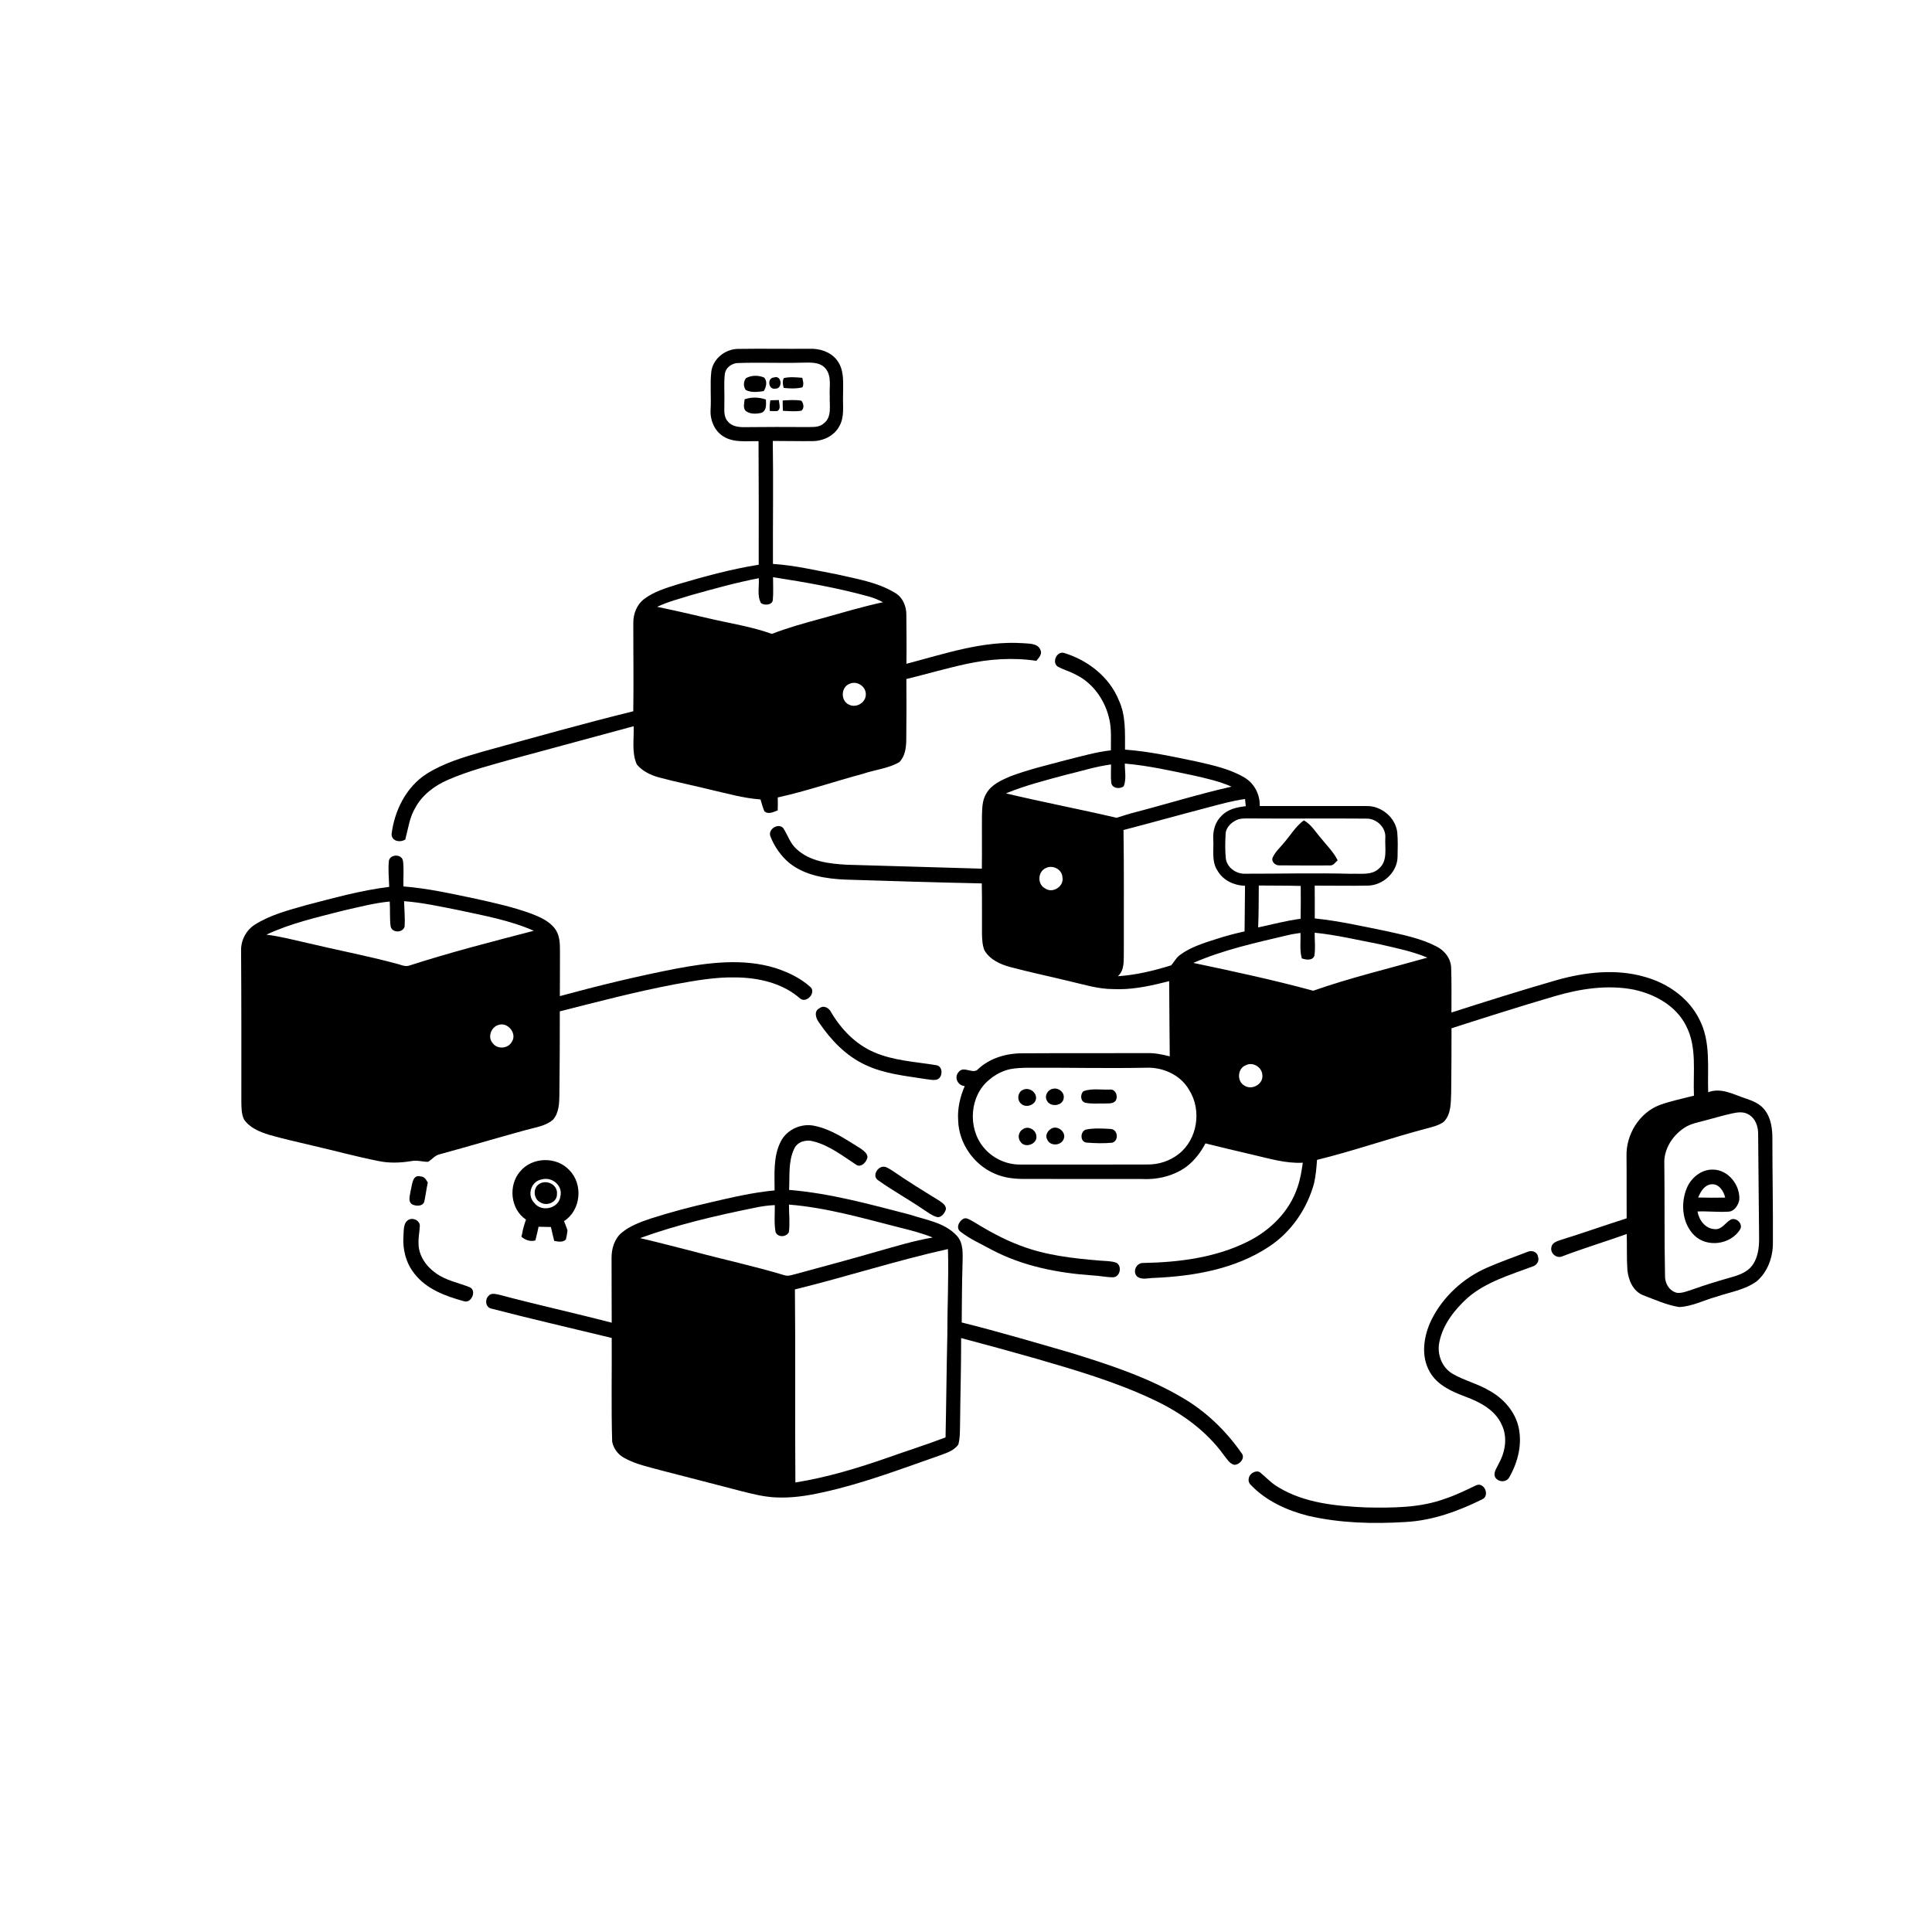 <svg xmlns="http://www.w3.org/2000/svg" viewBox="0 0 1024 1024" version="1.1">
<g id="Parent-Group"><g id="Group-rgba(0,0,0,0)" fill="rgba(0,0,0,0)">
<path fill="rgba(0,0,0,0)" opacity="1.00" d=" M 0.00 0.00 L 1024.00 0.00 L 1024.00 1024.00 L 0.00 1024.00 L 0.00 0.00 M 377.00 197.00 C 376.28 203.63 377.01 210.32 376.64 216.97 C 376.25 222.55 378.64 228.48 383.57 231.40 C 389.11 234.81 395.87 233.65 402.04 233.84 C 402.16 255.67 402.18 277.50 402.13 299.33 C 387.66 301.60 373.48 305.51 359.44 309.63 C 353.22 311.61 346.73 313.47 341.45 317.46 C 337.57 320.38 335.64 325.27 335.67 330.04 C 335.63 345.69 335.90 361.34 335.65 376.99 C 308.82 383.57 282.24 391.13 255.60 398.44 C 245.46 401.40 235.12 404.46 226.11 410.15 C 215.29 417.09 209.10 429.57 207.55 442.06 C 207.51 445.93 212.13 446.72 214.82 444.94 C 216.34 439.23 217.05 433.18 220.18 428.04 C 223.89 421.22 230.39 416.40 237.40 413.34 C 248.82 408.37 260.94 405.32 272.90 401.95 C 293.87 396.23 314.86 390.63 335.83 384.91 C 336.14 391.64 334.67 398.92 337.55 405.22 C 331.49 405.94 325.74 408.08 319.93 409.84 C 315.03 411.38 310.07 412.75 305.27 414.57 C 308.76 415.91 312.32 417.04 315.97 417.88 C 337.95 423.61 359.91 429.49 381.90 435.20 C 385.96 436.34 390.06 434.95 394.02 434.07 C 397.84 433.08 402.07 432.75 405.13 429.99 C 407.28 431.84 409.98 430.35 412.20 429.53 C 418.74 429.80 425.03 427.69 431.36 426.38 C 453.96 420.98 476.69 416.12 499.32 410.86 C 491.80 408.44 484.12 406.52 476.64 403.96 C 479.77 400.82 480.30 396.20 480.34 391.99 C 480.46 381.29 480.49 370.60 480.40 359.90 C 490.96 357.31 501.41 354.26 512.03 351.94 C 524.25 349.27 536.92 348.38 549.31 350.26 C 550.55 348.63 552.57 346.73 551.45 344.48 C 550.05 340.80 545.20 341.20 541.99 340.89 C 520.86 339.53 500.57 346.57 480.42 351.82 C 480.58 343.23 480.42 334.64 480.38 326.05 C 480.49 321.26 478.36 316.32 474.01 313.99 C 464.72 308.46 453.81 306.80 443.44 304.38 C 432.24 302.28 421.08 299.61 409.68 298.90 C 409.58 277.17 409.94 255.43 409.59 233.71 C 416.75 233.69 423.90 233.90 431.06 233.79 C 436.59 233.66 442.23 230.90 444.86 225.88 C 447.68 221.05 446.65 215.28 446.83 209.97 C 446.76 203.44 447.83 196.07 443.38 190.61 C 439.97 186.35 434.27 184.64 428.98 184.86 C 416.27 184.96 403.55 184.73 390.85 184.93 C 384.16 185.19 377.87 190.21 377.00 197.00 M 560.62 353.31 C 563.75 355.01 567.24 355.93 570.37 357.67 C 579.69 362.27 586.03 371.70 588.08 381.75 C 589.18 386.99 588.74 392.37 588.80 397.69 C 580.93 398.56 573.33 400.82 565.67 402.69 C 555.58 405.41 545.36 407.75 535.57 411.45 C 530.72 413.50 525.41 415.86 522.71 420.66 C 520.64 424.06 520.58 428.17 520.46 432.03 C 520.37 441.49 520.54 450.95 520.40 460.41 C 496.57 459.67 472.74 459.07 448.91 458.33 C 439.56 457.82 429.22 456.66 422.10 449.93 C 418.74 446.96 417.50 442.52 415.12 438.88 C 412.25 435.89 406.57 439.84 408.46 443.60 C 410.54 448.91 414.02 453.74 418.38 457.43 C 426.73 464.08 437.81 465.78 448.18 466.21 C 472.24 466.97 496.29 467.73 520.36 468.22 C 520.56 477.14 520.41 486.08 520.47 495.01 C 520.54 497.91 520.67 500.89 521.74 503.63 C 508.95 506.95 496.06 509.94 483.34 513.49 C 492.35 516.66 501.78 518.44 510.97 521.04 C 532.94 526.84 554.96 532.46 577.00 537.99 C 581.91 539.35 586.87 537.54 591.66 536.50 C 600.80 534.12 610.04 532.16 619.20 529.88 C 619.16 527.23 619.14 524.59 619.14 521.95 C 618.57 521.65 617.41 521.04 616.83 520.73 C 617.78 520.50 618.73 520.26 619.69 520.02 C 619.72 533.31 619.91 546.60 619.99 559.89 C 616.06 558.88 612.04 558.06 607.97 558.18 C 585.98 558.24 563.99 558.14 542.00 558.27 C 533.56 558.23 524.81 560.70 518.53 566.55 C 515.81 569.80 510.79 564.58 508.09 568.20 C 505.53 571.02 507.63 575.40 511.33 575.65 C 508.84 581.39 507.39 587.64 507.85 593.93 C 508.21 605.94 516.06 617.24 527.06 621.99 C 532.34 624.42 538.24 624.94 543.99 624.86 C 564.33 624.93 584.66 624.85 605.00 624.90 C 613.34 625.36 621.92 623.35 628.76 618.44 C 643.22 623.26 658.29 625.92 672.96 630.02 C 677.83 631.55 682.93 630.47 687.73 629.21 C 683.50 642.06 673.24 652.19 661.28 658.10 C 644.19 666.63 624.80 669.05 605.92 669.40 C 602.38 669.25 600.14 673.83 602.57 676.48 C 605.24 678.65 608.86 677.28 611.97 677.31 C 632.97 676.38 654.77 672.58 672.59 660.76 C 684.37 653.01 692.76 640.76 696.47 627.22 C 727.53 618.99 758.54 610.52 789.46 601.83 C 781.42 599.27 773.12 597.62 765.23 594.59 C 769.26 590.43 768.93 584.34 769.16 578.99 C 769.30 567.66 769.34 556.33 769.33 545.00 C 787.52 539.17 805.72 533.37 824.05 528.00 C 837.62 524.03 852.07 521.80 866.09 524.55 C 877.16 526.97 888.22 533.03 893.53 543.44 C 899.63 554.89 897.26 568.30 897.83 580.73 C 891.76 582.31 885.59 583.53 879.69 585.67 C 868.78 589.80 861.70 601.48 862.09 613.00 C 862.21 623.91 862.08 634.82 862.16 645.74 C 850.50 649.46 838.97 653.55 827.28 657.18 C 825.27 657.86 822.58 658.63 822.26 661.11 C 821.55 664.25 825.00 667.24 828.05 665.88 C 839.30 661.59 850.86 658.12 862.20 654.05 C 862.40 660.41 862.11 666.79 862.55 673.15 C 863.09 678.42 865.48 684.24 870.69 686.41 C 859.87 688.06 849.51 691.83 839.22 695.41 C 853.08 699.25 867.15 702.34 881.10 705.88 C 883.69 706.50 886.31 707.25 889.01 707.17 C 892.68 706.82 896.15 705.50 899.69 704.55 C 919.93 699.03 940.18 693.52 960.30 687.61 C 950.48 685.08 941.14 680.88 931.13 679.09 C 936.87 674.15 939.64 666.52 939.67 659.07 C 939.79 640.71 939.40 622.36 939.40 604.00 C 939.45 598.43 938.76 592.42 935.09 587.98 C 932.70 585.02 929.10 583.51 925.60 582.34 C 919.06 580.24 912.38 576.25 905.37 578.90 C 904.91 566.03 906.90 552.22 900.72 540.34 C 895.14 528.99 884.02 521.23 872.05 517.84 C 856.62 513.31 840.12 515.21 824.87 519.54 C 806.24 524.91 787.75 530.72 769.29 536.66 C 769.28 528.76 769.43 520.84 769.14 512.94 C 769.01 507.99 765.62 503.73 761.29 501.61 C 753.06 497.34 743.85 495.53 734.88 493.52 C 722.26 490.98 709.67 488.09 696.85 486.79 C 696.91 480.99 696.83 475.20 696.82 469.40 C 706.20 469.36 715.59 469.60 724.97 469.39 C 733.04 469.29 740.65 462.30 740.74 454.09 C 740.83 449.78 740.96 445.45 740.58 441.16 C 739.64 433.20 731.99 426.93 724.04 427.22 C 705.25 427.20 686.47 427.20 667.68 427.20 C 667.88 421.17 664.90 415.37 659.75 412.21 C 651.88 407.47 642.73 405.58 633.89 403.56 C 621.44 400.98 608.98 398.23 596.28 397.32 C 596.24 388.50 596.82 379.23 592.95 371.03 C 587.91 358.68 576.50 349.89 563.97 346.07 C 560.10 344.96 557.36 351.08 560.62 353.31 M 206.16 455.97 C 205.59 460.65 206.17 465.37 206.28 470.07 C 191.25 471.91 176.62 476.02 162.00 479.82 C 152.77 482.46 143.24 484.89 135.05 490.10 C 130.38 493.04 127.61 498.52 127.78 504.01 C 127.97 530.69 127.94 557.37 127.92 584.04 C 127.99 587.14 127.93 590.40 129.31 593.27 C 124.40 592.82 119.95 595.20 115.37 596.54 C 106.35 599.55 97.11 601.93 88.33 605.61 C 89.72 606.24 91.10 606.90 92.55 607.41 C 124.11 615.61 155.44 624.70 186.97 633.00 C 192.31 634.20 197.75 636.94 203.30 635.33 C 208.11 634.04 212.86 632.54 217.64 631.15 C 217.38 633.49 215.96 636.86 218.55 638.39 C 220.55 639.33 223.95 639.50 224.86 636.99 C 225.59 633.61 226.00 630.17 226.74 626.80 C 234.25 626.10 241.33 623.31 248.61 621.55 C 267.21 616.30 286.15 612.34 304.62 606.62 C 310.31 604.94 316.15 603.76 321.73 601.68 C 312.21 598.88 302.64 596.27 293.13 593.46 C 296.32 589.73 296.44 584.63 296.49 580.00 C 296.69 565.34 296.69 550.69 296.71 536.03 C 316.88 530.92 337.02 525.63 357.46 521.74 C 368.20 519.79 379.02 517.80 389.98 518.05 C 402.04 518.17 414.79 521.05 424.05 529.21 C 427.61 532.14 433.10 525.64 429.17 522.83 C 423.97 518.21 417.48 515.21 410.92 513.06 C 393.89 507.83 375.77 510.16 358.59 513.36 C 337.79 517.37 317.18 522.41 296.73 527.96 C 296.84 519.95 296.72 511.95 296.79 503.94 C 296.81 499.84 296.63 495.33 293.96 491.99 C 290.87 488.08 286.16 486.02 281.64 484.27 C 272.06 480.77 262.08 478.55 252.14 476.36 C 239.46 473.71 226.78 470.84 213.84 469.83 C 213.66 465.31 214.18 460.76 213.59 456.28 C 212.96 452.63 207.21 452.60 206.16 455.97 M 434.35 534.38 C 431.19 535.95 432.42 539.79 434.12 541.99 C 440.36 551.21 448.38 559.65 458.62 564.39 C 468.71 569.20 479.99 570.25 490.90 571.97 C 492.60 572.15 494.33 572.60 496.06 572.32 C 499.82 571.77 500.15 565.04 496.17 564.56 C 485.13 562.74 473.64 562.22 463.23 557.69 C 453.52 553.51 445.85 545.57 440.55 536.56 C 439.44 534.27 436.68 532.58 434.35 534.38 M 413.84 604.98 C 409.73 612.96 410.57 622.26 410.55 630.94 C 399.05 632.02 387.76 634.67 376.53 637.29 C 365.91 639.73 355.36 642.47 344.99 645.82 C 339.54 647.67 333.94 649.65 329.47 653.40 C 325.58 656.68 324.08 661.96 324.14 666.91 C 324.19 678.29 324.15 689.67 324.22 701.06 C 304.22 695.85 284.02 691.43 264.06 686.11 C 262.35 685.78 260.09 685.27 258.88 686.91 C 256.84 688.88 257.41 693.05 260.49 693.60 C 281.65 699.10 302.98 703.97 324.22 709.14 C 324.34 727.44 323.92 745.77 324.46 764.06 C 318.16 764.64 312.51 767.62 306.58 769.54 C 298.01 772.70 289.20 775.30 280.97 779.32 C 285.99 781.66 291.42 782.81 296.69 784.38 C 331.77 794.68 366.78 805.23 401.98 815.11 C 405.30 815.98 408.57 817.28 412.03 817.54 C 414.66 817.39 417.12 816.31 419.61 815.52 C 460.58 802.06 501.44 788.28 542.33 774.60 C 530.83 771.76 519.40 768.59 507.93 765.64 C 508.97 761.85 508.74 757.88 508.86 754.01 C 509.00 739.07 509.46 724.13 509.42 709.20 C 522.66 712.70 535.86 716.34 549.04 720.07 C 569.88 726.14 590.85 732.25 610.56 741.49 C 625.34 748.31 639.17 757.99 648.74 771.35 C 650.31 773.23 651.62 775.77 654.20 776.39 C 657.12 776.36 660.28 772.67 657.97 770.07 C 649.81 758.38 639.32 748.21 626.98 740.98 C 608.64 730.08 588.21 723.41 567.94 717.12 C 548.60 711.51 529.27 705.82 509.73 700.93 C 509.84 690.62 509.82 680.30 510.16 669.99 C 510.20 664.88 510.89 659.02 507.12 654.94 C 500.64 647.92 490.67 646.58 482.03 643.72 C 461.03 638.29 439.94 632.44 418.24 630.67 C 418.62 623.42 417.71 615.68 420.91 608.93 C 422.57 605.14 427.21 603.85 430.98 604.92 C 439.47 607.03 446.49 612.55 453.68 617.26 C 455.92 618.98 458.63 616.58 459.43 614.45 C 460.71 611.96 457.93 610.06 456.21 608.77 C 448.51 604.06 440.89 598.63 431.91 596.76 C 424.95 595.12 417.10 598.56 413.84 604.98 M 275.72 620.84 C 269.27 628.22 270.50 640.88 278.77 646.41 C 278.23 648.03 277.65 649.65 277.26 651.33 C 275.26 651.51 273.27 651.70 271.28 651.95 C 272.58 653.64 274.43 654.72 276.38 655.53 C 278.47 657.26 281.05 658.21 283.75 657.46 L 283.93 656.78 C 287.18 657.22 290.45 657.67 293.74 657.70 C 295.82 658.09 298.23 658.62 299.94 656.97 C 303.26 656.67 307.11 656.97 309.58 654.26 C 306.74 653.18 303.79 652.47 300.78 652.16 C 300.28 650.46 299.58 648.84 298.95 647.21 C 307.91 641.53 309.20 627.69 301.78 620.22 C 295.02 612.84 282.11 613.15 275.72 620.84 M 467.44 618.46 C 464.57 619.26 462.42 623.49 465.37 625.53 C 473.23 631.13 481.74 635.78 489.70 641.24 C 491.75 642.55 493.72 644.10 496.06 644.88 C 498.62 645.93 500.73 643.12 501.35 640.95 C 501.52 638.66 499.23 637.43 497.66 636.28 C 489.23 631.10 480.80 625.90 472.66 620.27 C 471.09 619.38 469.33 617.96 467.44 618.46 M 217.17 646.25 C 213.60 647.53 214.07 652.03 213.84 655.08 C 213.32 662.15 215.16 669.47 219.65 675.05 C 225.99 683.32 236.29 687.05 246.00 689.70 C 249.97 690.91 252.86 683.82 248.84 682.21 C 242.89 679.85 236.36 678.70 231.08 674.85 C 225.90 671.28 221.78 665.43 221.83 658.95 C 221.69 655.92 222.37 652.94 222.50 649.93 C 222.74 647.25 219.52 645.40 217.17 646.25 M 510.32 646.17 C 508.08 647.49 506.56 651.07 509.15 652.86 C 514.15 656.80 520.07 659.33 525.62 662.40 C 542.06 671.08 560.61 674.72 579.01 675.99 C 582.72 676.13 586.37 677.02 590.10 676.98 C 593.71 676.76 594.84 670.96 591.67 669.28 C 588.91 668.27 585.91 668.42 583.04 668.15 C 568.76 666.96 554.29 665.39 540.83 660.20 C 531.74 656.86 523.29 652.03 515.05 647.01 C 513.66 646.30 511.79 645.03 510.32 646.17 M 809.38 663.60 C 802.29 666.35 795.10 668.84 788.13 671.90 C 775.54 677.41 764.77 687.28 758.65 699.62 C 754.59 708.07 752.91 718.68 757.82 727.14 C 761.75 734.13 769.46 737.56 776.65 740.24 C 784.33 743.07 792.49 747.28 795.96 755.17 C 799.11 761.67 797.88 769.39 794.47 775.54 C 793.51 777.78 791.50 780.04 792.30 782.62 C 793.66 785.64 798.36 785.99 799.94 783.00 C 804.59 774.92 807.02 765.12 804.75 755.91 C 802.74 747.84 796.78 741.21 789.64 737.21 C 783.41 733.44 776.19 731.79 769.91 728.14 C 764.07 724.77 761.43 717.38 762.97 710.95 C 764.93 701.75 771.09 694.03 777.91 687.83 C 787.69 679.41 800.33 675.76 812.17 671.31 C 814.48 670.67 816.06 668.38 815.15 666.01 C 814.79 663.30 811.54 662.49 809.38 663.60 M 664.34 780.41 C 661.79 781.53 660.78 785.04 662.97 787.05 C 671.06 795.57 682.16 800.57 693.41 803.42 C 710.31 807.32 727.86 807.76 745.12 806.68 C 759.36 805.91 772.99 800.92 785.67 794.65 C 789.85 792.65 786.58 785.25 782.34 787.27 C 777.08 789.76 771.85 792.37 766.32 794.21 C 752.84 799.26 738.19 799.24 724.00 798.97 C 708.14 798.24 691.50 796.71 677.62 788.30 C 674.10 786.33 671.37 783.33 668.31 780.78 C 667.25 779.61 665.62 779.76 664.34 780.41 Z" />
<path fill="rgba(0,0,0,0)" opacity="1.00" d=" M 640.02 428.02 C 646.59 426.31 653.14 424.39 659.90 423.51 C 659.99 424.45 660.19 426.34 660.28 427.29 C 655.67 427.83 650.73 428.86 647.43 432.41 C 644.03 435.63 642.76 440.45 643.06 445.01 C 643.38 450.56 642.04 456.72 645.39 461.62 C 648.37 466.70 654.15 469.33 659.89 469.49 C 659.84 477.55 659.73 485.61 659.65 493.66 C 654.65 494.77 649.69 496.06 644.82 497.65 C 638.08 499.81 631.11 501.91 625.35 506.19 C 623.35 507.61 622.34 509.93 620.68 511.67 C 611.50 514.50 602.11 516.79 592.50 517.42 C 596.31 513.98 595.47 508.61 595.65 504.01 C 595.58 482.65 595.82 461.29 595.48 439.93 C 610.35 436.06 625.15 431.90 640.02 428.02 Z" />
<path fill="rgba(0,0,0,0)" opacity="1.00" d=" M 287.20 625.10 C 292.56 623.59 298.42 628.38 297.02 634.04 C 296.32 640.48 287.11 642.70 283.27 637.65 C 279.09 633.66 281.43 625.96 287.20 625.10 M 286.23 627.28 C 282.19 629.24 282.60 635.65 286.60 637.38 C 289.98 639.42 295.35 637.16 295.20 632.90 C 295.73 628.21 290.20 625.14 286.23 627.28 Z" />
<path fill="rgba(0,0,0,0)" opacity="1.00" d=" M 421.32 683.42 C 448.48 676.77 475.12 668.08 502.43 662.03 C 502.90 677.33 502.08 692.66 502.10 707.97 C 501.68 725.93 501.55 743.89 501.16 761.85 C 491.04 765.72 480.69 768.96 470.49 772.60 C 454.54 778.18 438.28 783.06 421.57 785.75 C 421.29 751.64 421.68 717.53 421.32 683.42 Z" />
</g>
<g id="Group-000000" fill="#000000">
<path fill="#000000" opacity="1.00" d=" M 377.00 197.00 C 377.87 190.21 384.16 185.19 390.85 184.93 C 403.55 184.73 416.27 184.96 428.98 184.86 C 434.27 184.64 439.97 186.35 443.38 190.61 C 447.83 196.07 446.76 203.44 446.83 209.97 C 446.65 215.28 447.68 221.05 444.86 225.88 C 442.23 230.90 436.59 233.66 431.06 233.79 C 423.90 233.90 416.75 233.69 409.59 233.71 C 409.94 255.43 409.58 277.17 409.68 298.90 C 421.08 299.61 432.24 302.28 443.44 304.38 C 453.81 306.80 464.72 308.46 474.01 313.99 C 478.36 316.32 480.49 321.26 480.38 326.05 C 480.42 334.64 480.58 343.23 480.42 351.82 C 500.57 346.57 520.86 339.53 541.99 340.89 C 545.20 341.20 550.05 340.80 551.45 344.48 C 552.57 346.73 550.55 348.63 549.31 350.26 C 536.92 348.38 524.25 349.27 512.03 351.94 C 501.41 354.26 490.96 357.31 480.40 359.90 C 480.49 370.60 480.46 381.29 480.34 391.99 C 480.30 396.20 479.77 400.82 476.64 403.96 C 470.72 407.38 463.72 407.96 457.33 410.15 C 442.26 414.19 427.46 419.31 412.22 422.67 C 412.29 424.95 412.29 427.24 412.20 429.53 C 409.98 430.35 407.28 431.84 405.13 429.99 C 404.27 427.96 403.68 425.83 403.09 423.72 C 394.23 423.09 385.66 420.64 377.03 418.66 C 367.94 416.39 358.74 414.57 349.69 412.16 C 345.13 410.97 340.64 408.88 337.55 405.22 C 334.67 398.92 336.14 391.64 335.83 384.91 C 314.86 390.63 293.87 396.23 272.90 401.95 C 260.94 405.32 248.82 408.37 237.40 413.34 C 230.39 416.40 223.89 421.22 220.18 428.04 C 217.05 433.18 216.34 439.23 214.82 444.94 C 212.13 446.72 207.51 445.93 207.55 442.06 C 209.10 429.57 215.29 417.09 226.11 410.15 C 235.12 404.46 245.46 401.40 255.60 398.44 C 282.24 391.13 308.82 383.57 335.65 376.99 C 335.90 361.34 335.63 345.69 335.67 330.04 C 335.64 325.27 337.57 320.38 341.45 317.46 C 346.73 313.47 353.22 311.61 359.44 309.63 C 373.48 305.51 387.66 301.60 402.13 299.33 C 402.18 277.50 402.16 255.67 402.04 233.84 C 395.87 233.65 389.11 234.81 383.57 231.40 C 378.64 228.48 376.25 222.55 376.64 216.97 C 377.01 210.32 376.28 203.63 377.00 197.00 M 390.38 192.45 C 387.45 192.90 384.61 195.04 384.19 198.11 C 383.56 203.40 384.12 208.75 383.92 214.06 C 383.98 217.15 383.42 220.75 385.67 223.26 C 387.84 226.10 391.64 226.46 394.94 226.40 C 405.96 226.27 416.97 226.28 427.98 226.35 C 430.89 226.27 434.22 226.61 436.53 224.46 C 441.14 221.16 439.53 214.82 439.79 209.99 C 439.43 205.13 440.99 199.47 437.58 195.37 C 434.54 191.63 429.27 192.20 424.99 192.22 C 413.46 192.56 401.90 191.97 390.38 192.45 M 366.56 315.37 C 360.42 317.30 354.13 318.86 348.30 321.63 C 357.53 323.54 366.71 325.67 375.89 327.81 C 386.98 330.41 398.35 332.11 409.11 335.97 C 417.53 332.74 426.21 330.29 434.91 327.95 C 445.90 324.88 456.84 321.62 467.99 319.18 C 465.69 318.00 463.31 316.95 460.82 316.26 C 444.07 311.57 426.90 308.61 409.73 305.92 C 409.71 309.92 409.97 313.92 409.62 317.91 C 409.40 320.76 405.24 321.01 403.38 319.71 C 401.13 315.71 402.49 310.83 402.16 306.46 C 390.14 308.79 378.33 312.06 366.56 315.37 M 450.31 362.42 C 445.71 364.11 445.43 371.36 449.86 373.41 C 453.69 375.53 458.99 372.42 458.90 368.02 C 458.98 363.77 454.15 360.65 450.31 362.42 Z" />
<path fill="#000000" opacity="1.00" d=" M 395.40 200.42 C 398.29 198.85 401.94 198.81 404.95 200.08 C 406.88 202.07 406.13 205.19 404.79 207.30 C 401.66 207.74 398.23 208.21 395.30 206.72 C 393.91 204.95 394.00 202.15 395.40 200.42 Z" />
<path fill="#000000" opacity="1.00" d=" M 415.45 200.38 C 418.65 199.66 421.96 199.99 425.21 200.24 C 425.60 201.89 426.20 203.69 425.29 205.30 C 422.06 206.08 418.65 205.94 415.38 205.61 C 414.90 203.93 414.57 201.97 415.45 200.38 Z" />
<path fill="#000000" opacity="1.00" d=" M 560.62 353.31 C 557.36 351.08 560.10 344.96 563.97 346.07 C 576.50 349.89 587.91 358.68 592.95 371.03 C 596.82 379.23 596.24 388.50 596.28 397.32 C 608.98 398.23 621.44 400.98 633.89 403.56 C 642.73 405.58 651.88 407.47 659.75 412.21 C 664.90 415.37 667.88 421.17 667.68 427.20 C 686.47 427.20 705.25 427.20 724.04 427.22 C 731.99 426.93 739.64 433.20 740.58 441.16 C 740.96 445.45 740.83 449.78 740.74 454.09 C 740.65 462.30 733.04 469.29 724.97 469.39 C 715.59 469.60 706.20 469.36 696.82 469.40 C 696.83 475.20 696.91 480.99 696.85 486.79 C 709.67 488.09 722.26 490.98 734.88 493.52 C 743.85 495.53 753.06 497.34 761.29 501.61 C 765.62 503.73 769.01 507.99 769.14 512.94 C 769.43 520.84 769.28 528.76 769.29 536.66 C 787.75 530.72 806.24 524.91 824.87 519.54 C 840.12 515.21 856.62 513.31 872.05 517.84 C 884.02 521.23 895.14 528.99 900.72 540.34 C 906.90 552.22 904.91 566.03 905.37 578.90 C 912.38 576.25 919.06 580.24 925.60 582.34 C 929.10 583.51 932.70 585.02 935.09 587.98 C 938.76 592.42 939.45 598.43 939.40 604.00 C 939.40 622.36 939.79 640.71 939.67 659.07 C 939.64 666.52 936.87 674.15 931.13 679.09 C 924.79 683.73 916.80 684.86 909.53 687.35 C 903.05 689.15 896.85 692.44 890.05 692.76 C 883.32 691.73 877.03 688.79 870.69 686.41 C 865.48 684.24 863.09 678.42 862.55 673.15 C 862.11 666.79 862.40 660.41 862.20 654.05 C 850.86 658.12 839.30 661.59 828.05 665.88 C 825.00 667.24 821.55 664.25 822.26 661.11 C 822.58 658.63 825.27 657.86 827.28 657.18 C 838.97 653.55 850.50 649.46 862.16 645.74 C 862.08 634.82 862.21 623.91 862.09 613.00 C 861.70 601.48 868.78 589.80 879.69 585.67 C 885.59 583.53 891.76 582.31 897.83 580.73 C 897.26 568.30 899.63 554.89 893.53 543.44 C 888.22 533.03 877.16 526.97 866.09 524.55 C 852.07 521.80 837.62 524.03 824.05 528.00 C 805.72 533.37 787.52 539.17 769.33 545.00 C 769.34 556.33 769.30 567.66 769.16 578.99 C 768.93 584.34 769.26 590.43 765.23 594.59 C 762.53 596.56 759.22 597.29 756.06 598.14 C 736.61 603.27 717.59 609.97 698.05 614.76 C 697.75 618.93 697.41 623.13 696.47 627.22 C 692.76 640.76 684.37 653.01 672.59 660.76 C 654.77 672.58 632.97 676.38 611.97 677.31 C 608.86 677.28 605.24 678.65 602.57 676.48 C 600.14 673.83 602.38 669.25 605.92 669.40 C 624.80 669.05 644.19 666.63 661.28 658.10 C 673.24 652.19 683.50 642.06 687.73 629.21 C 689.18 625.02 689.89 620.63 690.51 616.26 C 681.45 616.76 672.72 614.03 664.00 612.04 C 655.63 610.06 647.25 608.13 638.91 606.02 C 636.42 610.80 633.06 615.15 628.76 618.44 C 621.92 623.35 613.34 625.36 605.00 624.90 C 584.66 624.85 564.33 624.93 543.99 624.86 C 538.24 624.94 532.34 624.42 527.06 621.99 C 516.06 617.24 508.21 605.94 507.85 593.93 C 507.39 587.64 508.84 581.39 511.33 575.65 C 507.63 575.40 505.53 571.02 508.09 568.20 C 510.79 564.58 515.81 569.80 518.53 566.55 C 524.81 560.70 533.56 558.23 542.00 558.27 C 563.99 558.14 585.98 558.24 607.97 558.18 C 612.04 558.06 616.06 558.88 619.99 559.89 C 619.91 546.60 619.72 533.31 619.69 520.02 C 618.73 520.26 617.78 520.50 616.83 520.73 C 608.08 522.93 599.12 524.67 590.05 524.24 C 581.79 524.25 573.89 521.65 565.93 519.84 C 555.79 517.39 545.57 515.24 535.49 512.56 C 530.15 511.13 524.61 508.62 521.74 503.63 C 520.67 500.89 520.54 497.91 520.47 495.01 C 520.41 486.08 520.56 477.14 520.36 468.22 C 496.29 467.73 472.24 466.97 448.18 466.21 C 437.81 465.78 426.73 464.08 418.38 457.43 C 414.02 453.74 410.54 448.91 408.46 443.60 C 406.57 439.84 412.25 435.89 415.12 438.88 C 417.50 442.52 418.74 446.96 422.10 449.93 C 429.22 456.66 439.56 457.82 448.91 458.33 C 472.74 459.07 496.57 459.67 520.40 460.41 C 520.54 450.95 520.37 441.49 520.46 432.03 C 520.58 428.17 520.64 424.06 522.71 420.66 C 525.41 415.86 530.72 413.50 535.57 411.45 C 545.36 407.75 555.58 405.41 565.67 402.69 C 573.33 400.82 580.93 398.56 588.80 397.69 C 588.74 392.37 589.18 386.99 588.08 381.75 C 586.03 371.70 579.69 362.27 570.37 357.67 C 567.24 355.93 563.75 355.01 560.62 353.31 M 596.18 404.71 C 596.15 408.68 597.10 412.92 595.60 416.72 C 593.54 418.38 589.49 417.91 589.00 414.95 C 588.62 411.70 588.92 408.43 588.89 405.18 C 580.67 406.24 572.77 408.84 564.73 410.72 C 554.09 413.59 543.36 416.31 533.15 420.51 C 552.64 425.14 572.33 428.90 591.83 433.45 C 595.03 432.47 598.19 431.36 601.44 430.57 C 618.56 426.11 635.47 420.83 652.74 416.94 C 646.43 414.14 639.67 412.62 632.98 411.10 C 620.79 408.55 608.61 405.76 596.18 404.71 M 640.02 428.02 C 625.15 431.90 610.35 436.06 595.48 439.93 C 595.82 461.29 595.58 482.65 595.65 504.01 C 595.47 508.61 596.31 513.98 592.50 517.42 C 602.11 516.79 611.50 514.50 620.68 511.67 C 622.34 509.93 623.35 507.61 625.35 506.19 C 631.11 501.91 638.08 499.81 644.82 497.65 C 649.69 496.06 654.65 494.77 659.65 493.66 C 659.73 485.61 659.84 477.55 659.89 469.49 C 654.15 469.33 648.37 466.70 645.39 461.62 C 642.04 456.72 643.38 450.56 643.06 445.01 C 642.76 440.45 644.03 435.63 647.43 432.41 C 650.73 428.86 655.67 427.83 660.28 427.29 C 660.19 426.34 659.99 424.45 659.90 423.51 C 653.14 424.39 646.59 426.31 640.02 428.02 M 656.31 434.26 C 652.98 435.52 649.68 438.35 649.60 442.16 C 649.34 446.37 649.30 450.62 649.69 454.83 C 650.20 459.72 655.14 463.29 659.92 463.09 C 678.61 463.12 697.30 462.64 715.99 463.12 C 721.04 462.88 727.11 464.17 731.07 460.17 C 735.61 456.14 733.94 449.43 734.24 444.07 C 734.69 438.52 729.52 433.71 724.10 433.88 C 704.05 433.71 684.00 433.95 663.95 433.80 C 661.40 433.86 658.78 433.57 656.31 434.26 M 554.25 460.11 C 549.94 462.07 549.73 468.80 554.00 470.91 C 558.03 473.75 564.16 469.68 563.10 464.86 C 562.85 460.68 557.87 458.23 554.25 460.11 M 667.19 469.34 C 667.12 476.74 667.16 484.15 666.85 491.55 C 674.34 489.97 681.75 487.95 689.36 486.97 C 689.49 481.17 689.44 475.37 689.41 469.56 C 682.00 469.35 674.60 469.43 667.19 469.34 M 682.43 495.69 C 665.56 499.67 648.44 503.41 632.49 510.36 C 653.76 514.83 675.07 519.41 696.03 525.11 C 715.86 518.15 736.35 513.29 756.55 507.56 C 748.33 504.12 739.55 502.40 730.91 500.40 C 719.57 498.22 708.30 495.51 696.80 494.36 C 696.78 498.45 697.29 502.60 696.63 506.67 C 695.51 509.32 692.16 508.72 689.99 507.97 C 688.75 503.57 689.47 498.97 689.28 494.47 C 686.98 494.81 684.68 495.13 682.43 495.69 M 660.42 564.55 C 655.87 566.09 655.40 573.19 659.60 575.40 C 663.46 577.99 669.56 574.67 669.08 569.95 C 669.03 565.81 664.22 562.63 660.42 564.55 M 535.47 566.66 C 531.35 567.54 527.50 569.56 524.32 572.29 C 513.92 580.70 512.81 597.70 521.14 607.92 C 525.87 613.86 533.40 617.39 541.00 617.23 C 563.34 617.26 585.69 617.26 608.03 617.20 C 613.97 617.32 619.94 615.39 624.63 611.73 C 634.75 603.95 637.06 588.35 630.26 577.68 C 625.66 569.59 616.10 565.43 607.02 565.93 C 586.34 566.31 565.66 565.82 544.99 565.92 C 541.80 565.98 538.60 566.05 535.47 566.66 M 918.16 590.12 C 913.39 591.15 908.72 592.57 904.00 593.81 C 900.18 594.88 896.12 595.49 892.76 597.75 C 886.40 601.89 881.72 609.22 882.13 616.99 C 882.36 636.70 882.09 656.41 882.50 676.12 C 882.34 680.12 884.82 684.40 888.94 685.24 C 891.68 685.49 894.29 684.31 896.86 683.52 C 903.80 681.01 910.87 678.90 917.97 676.88 C 921.95 675.74 926.16 674.17 928.73 670.72 C 931.82 666.50 932.42 661.08 932.36 656.00 C 932.25 637.63 931.94 619.27 931.85 600.90 C 931.87 597.11 930.47 592.95 927.11 590.89 C 924.46 589.07 921.11 589.46 918.16 590.12 Z" />
<path fill="#000000" opacity="1.00" d=" M 680.63 446.59 C 684.05 442.63 686.76 437.96 691.05 434.81 C 695.11 437.02 697.37 441.16 700.35 444.51 C 703.33 448.25 706.88 451.63 708.98 455.99 C 707.74 457.02 706.79 458.83 704.94 458.69 C 695.97 458.81 686.99 458.67 678.02 458.66 C 675.77 458.79 673.40 456.31 674.72 454.15 C 676.11 451.24 678.65 449.10 680.63 446.59 Z" />
<path fill="#000000" opacity="1.00" d=" M 206.16 455.97 C 207.21 452.60 212.96 452.63 213.59 456.28 C 214.18 460.76 213.66 465.31 213.84 469.83 C 226.78 470.84 239.46 473.71 252.14 476.36 C 262.08 478.55 272.06 480.77 281.64 484.27 C 286.16 486.02 290.87 488.08 293.96 491.99 C 296.63 495.33 296.81 499.84 296.79 503.94 C 296.72 511.95 296.84 519.95 296.73 527.96 C 317.18 522.41 337.79 517.37 358.59 513.36 C 375.77 510.16 393.89 507.83 410.92 513.06 C 417.48 515.21 423.97 518.21 429.17 522.83 C 433.10 525.64 427.61 532.14 424.05 529.21 C 414.79 521.05 402.04 518.17 389.98 518.05 C 379.02 517.80 368.20 519.79 357.46 521.74 C 337.02 525.63 316.88 530.92 296.71 536.03 C 296.69 550.69 296.69 565.34 296.49 580.00 C 296.44 584.63 296.32 589.73 293.13 593.46 C 289.12 596.92 283.66 597.53 278.75 598.93 C 263.44 603.10 248.25 607.67 232.94 611.82 C 230.47 612.38 228.97 614.59 226.86 615.79 C 223.89 615.80 220.96 614.78 217.99 615.41 C 212.21 616.36 206.27 616.58 200.51 615.35 C 188.81 613.03 177.30 609.86 165.68 607.20 C 157.93 605.31 150.11 603.65 142.44 601.41 C 137.51 599.85 132.30 597.75 129.31 593.27 C 127.93 590.40 127.99 587.14 127.92 584.04 C 127.94 557.37 127.97 530.69 127.78 504.01 C 127.61 498.52 130.38 493.04 135.05 490.10 C 143.24 484.89 152.77 482.46 162.00 479.82 C 176.62 476.02 191.25 471.91 206.28 470.07 C 206.17 465.37 205.59 460.65 206.16 455.97 M 214.16 477.64 C 214.28 482.08 214.73 486.54 214.47 490.99 C 213.72 494.45 207.81 494.67 207.05 491.02 C 206.47 486.65 206.85 482.21 206.56 477.82 C 198.27 478.63 190.21 480.77 182.11 482.59 C 168.30 486.15 154.19 489.29 141.21 495.38 C 148.39 496.29 155.41 498.10 162.46 499.70 C 178.14 503.46 193.99 506.46 209.58 510.61 C 211.94 511.09 214.31 512.51 216.77 511.83 C 238.56 504.77 260.77 499.09 282.93 493.33 C 270.28 487.75 256.54 485.32 243.10 482.40 C 233.51 480.51 223.93 478.38 214.16 477.64 M 264.10 543.28 C 260.23 544.43 258.31 549.84 261.16 552.92 C 263.56 556.27 269.27 555.87 271.23 552.25 C 274.31 547.85 269.05 541.42 264.10 543.28 Z" />
<path fill="#000000" opacity="1.00" d=" M 413.84 604.98 C 417.10 598.56 424.95 595.12 431.91 596.76 C 440.89 598.63 448.51 604.06 456.21 608.77 C 457.93 610.06 460.71 611.96 459.43 614.45 C 458.63 616.58 455.92 618.98 453.68 617.26 C 446.49 612.55 439.47 607.03 430.98 604.92 C 427.21 603.85 422.57 605.14 420.91 608.93 C 417.71 615.68 418.62 623.42 418.24 630.67 C 439.94 632.44 461.03 638.29 482.03 643.72 C 490.67 646.58 500.64 647.92 507.12 654.94 C 510.89 659.02 510.20 664.88 510.16 669.99 C 509.82 680.30 509.84 690.62 509.73 700.93 C 529.27 705.82 548.60 711.51 567.94 717.12 C 588.21 723.41 608.64 730.08 626.98 740.98 C 639.32 748.21 649.81 758.38 657.97 770.07 C 660.28 772.67 657.12 776.36 654.20 776.39 C 651.62 775.77 650.31 773.23 648.74 771.35 C 639.17 757.99 625.34 748.31 610.56 741.49 C 590.85 732.25 569.88 726.14 549.04 720.07 C 535.86 716.34 522.66 712.70 509.42 709.20 C 509.46 724.13 509.00 739.07 508.86 754.01 C 508.74 757.88 508.97 761.85 507.93 765.64 C 505.32 769.29 500.77 770.36 496.81 771.88 C 476.78 778.88 456.86 786.44 436.09 790.97 C 427.87 792.81 419.44 794.10 410.99 793.65 C 404.76 793.35 398.69 791.79 392.67 790.27 C 378.71 786.71 364.79 782.97 350.82 779.44 C 343.95 777.52 336.78 776.13 330.54 772.54 C 327.38 770.75 325.14 767.62 324.46 764.06 C 323.92 745.77 324.34 727.44 324.22 709.14 C 302.98 703.97 281.65 699.10 260.49 693.60 C 257.41 693.05 256.84 688.88 258.88 686.91 C 260.09 685.27 262.35 685.78 264.06 686.11 C 284.02 691.43 304.22 695.85 324.22 701.06 C 324.15 689.67 324.19 678.29 324.14 666.91 C 324.08 661.96 325.58 656.68 329.47 653.40 C 333.94 649.65 339.54 647.67 344.99 645.82 C 355.36 642.47 365.91 639.73 376.53 637.29 C 387.76 634.67 399.05 632.02 410.55 630.94 C 410.57 622.26 409.73 612.96 413.84 604.98 M 399.88 640.17 C 379.39 644.32 358.92 649.08 339.25 656.22 C 348.58 658.38 357.84 660.82 367.12 663.19 C 383.37 667.55 399.84 671.09 415.96 675.95 C 417.96 676.56 419.98 675.63 421.93 675.21 C 436.14 671.30 450.41 667.56 464.56 663.43 C 474.43 660.67 484.25 657.62 494.37 655.90 C 488.61 653.59 482.60 652.04 476.59 650.56 C 457.33 645.66 438.05 640.05 418.17 638.46 C 418.16 643.33 418.77 648.24 418.11 653.09 C 416.73 655.80 412.15 655.98 411.06 652.96 C 410.20 648.27 410.74 643.46 410.66 638.72 C 407.03 638.89 403.43 639.39 399.88 640.17 M 421.32 683.42 C 421.68 717.53 421.29 751.64 421.57 785.75 C 438.28 783.06 454.54 778.18 470.49 772.60 C 480.69 768.96 491.04 765.72 501.16 761.85 C 501.55 743.89 501.68 725.93 502.10 707.97 C 502.08 692.66 502.90 677.33 502.43 662.03 C 475.12 668.08 448.48 676.77 421.32 683.42 Z" />
<path fill="#000000" opacity="1.00" d=" M 557.16 598.23 C 560.51 596.13 565.44 600.16 563.73 603.81 C 562.29 607.37 556.41 607.60 555.02 603.89 C 553.80 601.82 555.28 599.29 557.16 598.23 Z" />
<path fill="#000000" opacity="1.00" d=" M 575.53 598.70 C 579.89 597.82 584.51 598.12 588.95 598.39 C 592.54 598.93 593.08 604.47 589.59 605.65 C 585.13 606.09 580.58 605.97 576.12 605.62 C 572.39 605.49 572.35 599.81 575.53 598.70 Z" />
<path fill="#000000" opacity="1.00" d=" M 275.72 620.84 C 282.11 613.15 295.02 612.84 301.78 620.22 C 309.20 627.69 307.91 641.53 298.95 647.21 C 299.58 648.84 300.28 650.46 300.78 652.16 C 300.61 653.77 300.34 655.39 299.94 656.97 C 298.23 658.62 295.82 658.09 293.74 657.70 C 293.10 655.25 292.55 652.79 292.00 650.34 C 289.81 650.28 287.63 650.24 285.45 650.20 C 284.98 652.39 284.51 654.60 283.93 656.78 L 283.75 657.46 C 281.05 658.21 278.47 657.26 276.38 655.53 C 276.66 654.12 276.94 652.71 277.26 651.33 C 277.65 649.65 278.23 648.03 278.77 646.41 C 270.50 640.88 269.27 628.22 275.72 620.84 M 287.20 625.10 C 281.43 625.96 279.09 633.66 283.27 637.65 C 287.11 642.70 296.32 640.48 297.02 634.04 C 298.42 628.38 292.56 623.59 287.20 625.10 Z" />
<path fill="#000000" opacity="1.00" d=" M 510.32 646.17 C 511.79 645.03 513.66 646.30 515.05 647.01 C 523.29 652.03 531.74 656.86 540.83 660.20 C 554.29 665.39 568.76 666.96 583.04 668.15 C 585.91 668.42 588.91 668.27 591.67 669.28 C 594.84 670.96 593.71 676.76 590.10 676.98 C 586.37 677.02 582.72 676.13 579.01 675.99 C 560.61 674.72 542.06 671.08 525.62 662.40 C 520.07 659.33 514.15 656.80 509.15 652.86 C 506.56 651.07 508.08 647.49 510.32 646.17 Z" />
<path fill="#000000" opacity="1.00" d=" M 664.34 780.41 C 665.62 779.76 667.25 779.61 668.31 780.78 C 671.37 783.33 674.10 786.33 677.62 788.30 C 691.50 796.71 708.14 798.24 724.00 798.97 C 738.19 799.24 752.84 799.26 766.32 794.21 C 771.85 792.37 777.08 789.76 782.34 787.27 C 786.58 785.25 789.85 792.65 785.67 794.65 C 772.99 800.92 759.36 805.91 745.12 806.68 C 727.86 807.76 710.31 807.32 693.41 803.42 C 682.16 800.57 671.06 795.57 662.97 787.05 C 660.78 785.04 661.79 781.53 664.34 780.41 Z" />
</g>
<g id="Group-000000" fill="#000000">
<path fill="rgba(0,0,0,0)" opacity="1.00" d=" M 390.38 192.45 C 401.90 191.97 413.46 192.56 424.99 192.22 C 429.27 192.20 434.54 191.63 437.58 195.37 C 440.99 199.47 439.43 205.13 439.79 209.99 C 439.53 214.82 441.14 221.16 436.53 224.46 C 434.22 226.61 430.89 226.27 427.98 226.35 C 416.97 226.28 405.96 226.27 394.94 226.40 C 391.64 226.46 387.84 226.10 385.67 223.26 C 383.42 220.75 383.98 217.15 383.92 214.06 C 384.12 208.75 383.56 203.40 384.19 198.11 C 384.61 195.04 387.45 192.90 390.38 192.45 M 395.40 200.42 C 394.00 202.15 393.91 204.95 395.30 206.72 C 398.23 208.21 401.66 207.74 404.79 207.30 C 406.13 205.19 406.88 202.07 404.95 200.08 C 401.94 198.81 398.29 198.85 395.40 200.42 M 410.13 200.09 C 406.45 200.29 407.22 206.79 410.95 205.98 C 415.06 206.15 414.44 198.52 410.13 200.09 M 415.45 200.38 C 414.57 201.97 414.90 203.93 415.38 205.61 C 418.65 205.94 422.06 206.08 425.29 205.30 C 426.20 203.69 425.60 201.89 425.21 200.24 C 421.96 199.99 418.65 199.66 415.45 200.38 M 394.68 211.63 C 394.52 213.62 393.71 215.93 395.10 217.67 C 397.42 219.64 400.96 219.47 403.72 218.75 C 406.45 217.40 406.02 214.28 405.95 211.75 C 402.32 210.50 398.33 210.36 394.68 211.63 M 408.28 212.17 C 407.95 214.04 407.83 215.94 408.04 217.84 C 409.34 217.91 410.65 217.93 411.97 217.88 C 414.15 216.72 412.88 213.92 412.83 212.03 C 411.30 212.05 409.79 212.09 408.28 212.17 M 414.85 212.26 C 414.83 214.08 414.86 215.91 414.95 217.73 C 418.21 217.89 421.51 218.23 424.75 217.68 C 426.41 216.42 425.96 213.80 424.74 212.39 C 421.48 211.77 418.14 212.12 414.85 212.26 Z" />
<path fill="rgba(0,0,0,0)" opacity="1.00" d=" M 366.56 315.37 C 378.33 312.06 390.14 308.79 402.16 306.46 C 402.49 310.83 401.13 315.71 403.38 319.71 C 405.24 321.01 409.40 320.76 409.62 317.91 C 409.97 313.92 409.71 309.92 409.73 305.92 C 426.90 308.61 444.07 311.57 460.82 316.26 C 463.31 316.95 465.69 318.00 467.99 319.18 C 456.84 321.62 445.90 324.88 434.91 327.95 C 426.21 330.29 417.53 332.74 409.11 335.97 C 398.35 332.11 386.98 330.41 375.89 327.81 C 366.71 325.67 357.53 323.54 348.30 321.63 C 354.13 318.86 360.42 317.30 366.56 315.37 Z" />
<path fill="rgba(0,0,0,0)" opacity="1.00" d=" M 596.18 404.71 C 608.61 405.76 620.79 408.55 632.98 411.10 C 639.67 412.62 646.43 414.14 652.74 416.94 C 635.47 420.83 618.56 426.11 601.44 430.57 C 598.19 431.36 595.03 432.47 591.83 433.45 C 572.33 428.90 552.64 425.14 533.15 420.51 C 543.36 416.31 554.09 413.59 564.73 410.72 C 572.77 408.84 580.67 406.24 588.89 405.18 C 588.92 408.43 588.62 411.70 589.00 414.95 C 589.49 417.91 593.54 418.38 595.60 416.72 C 597.10 412.92 596.15 408.68 596.18 404.71 Z" />
<path fill="rgba(0,0,0,0)" opacity="1.00" d=" M 214.16 477.64 C 223.93 478.38 233.51 480.51 243.10 482.40 C 256.54 485.32 270.28 487.75 282.93 493.33 C 260.77 499.09 238.56 504.77 216.77 511.83 C 214.31 512.51 211.94 511.09 209.58 510.61 C 193.99 506.46 178.14 503.46 162.46 499.70 C 155.41 498.10 148.39 496.29 141.21 495.38 C 154.19 489.29 168.30 486.15 182.11 482.59 C 190.21 480.77 198.27 478.63 206.56 477.82 C 206.85 482.21 206.47 486.65 207.05 491.02 C 207.81 494.67 213.72 494.45 214.47 490.99 C 214.73 486.54 214.28 482.08 214.16 477.64 Z" />
<path fill="rgba(0,0,0,0)" opacity="1.00" d=" M 682.43 495.69 C 684.68 495.13 686.98 494.81 689.28 494.47 C 689.47 498.97 688.75 503.57 689.99 507.97 C 692.16 508.72 695.51 509.32 696.63 506.67 C 697.29 502.60 696.78 498.45 696.80 494.36 C 708.30 495.51 719.57 498.22 730.91 500.40 C 739.55 502.40 748.33 504.12 756.55 507.56 C 736.35 513.29 715.86 518.15 696.03 525.11 C 675.07 519.41 653.76 514.83 632.49 510.36 C 648.44 503.41 665.56 499.67 682.43 495.69 Z" />
<path fill="rgba(0,0,0,0)" opacity="1.00" d=" M 918.16 590.12 C 921.11 589.46 924.46 589.07 927.11 590.89 C 930.47 592.95 931.87 597.11 931.85 600.90 C 931.94 619.27 932.25 637.63 932.36 656.00 C 932.42 661.08 931.82 666.50 928.73 670.72 C 926.16 674.17 921.95 675.74 917.97 676.88 C 910.87 678.90 903.80 681.01 896.86 683.52 C 894.29 684.31 891.68 685.49 888.94 685.24 C 884.82 684.40 882.34 680.12 882.50 676.12 C 882.09 656.41 882.36 636.70 882.13 616.99 C 881.72 609.22 886.40 601.89 892.76 597.75 C 896.12 595.49 900.18 594.88 904.00 593.81 C 908.72 592.57 913.39 591.15 918.16 590.12 M 893.90 630.06 C 890.66 638.16 891.65 648.56 898.09 654.84 C 904.86 661.38 917.14 659.66 922.17 651.81 C 924.16 648.91 920.44 645.09 917.42 646.36 C 914.51 647.91 912.75 651.73 909.02 651.47 C 903.96 651.40 900.48 646.73 899.71 642.11 C 905.16 641.88 910.62 642.55 916.07 642.21 C 919.21 642.10 921.20 638.91 921.84 636.15 C 922.52 628.32 916.13 620.03 908.00 619.91 C 901.71 619.70 896.10 624.37 893.90 630.06 Z" />
</g>
<g id="Group-000000" fill="#000000">
<path fill="#000000" opacity="1.00" d=" M 410.13 200.09 C 414.44 198.52 415.06 206.15 410.95 205.98 C 407.22 206.79 406.45 200.29 410.13 200.09 Z" />
</g>
<g id="Group-000000" fill="#000000">
<path fill="#000000" opacity="1.00" d=" M 394.68 211.63 C 398.33 210.36 402.32 210.50 405.95 211.75 C 406.02 214.28 406.45 217.40 403.72 218.75 C 400.96 219.47 397.42 219.64 395.10 217.67 C 393.71 215.93 394.52 213.62 394.68 211.63 Z" />
</g>
<g id="Group-000000" fill="#000000">
<path fill="#000000" opacity="1.00" d=" M 408.28 212.17 C 409.79 212.09 411.30 212.05 412.83 212.03 C 412.88 213.92 414.15 216.72 411.97 217.88 C 410.65 217.93 409.34 217.91 408.04 217.84 C 407.83 215.94 407.95 214.04 408.28 212.17 Z" />
<path fill="#000000" opacity="1.00" d=" M 467.44 618.46 C 469.33 617.96 471.09 619.38 472.66 620.27 C 480.80 625.90 489.23 631.10 497.66 636.28 C 499.23 637.43 501.52 638.66 501.35 640.95 C 500.73 643.12 498.62 645.93 496.06 644.88 C 493.72 644.10 491.75 642.55 489.70 641.24 C 481.74 635.78 473.23 631.13 465.37 625.53 C 462.42 623.49 464.57 619.26 467.44 618.46 Z" />
</g>
<g id="Group-000000" fill="#000000">
<path fill="#000000" opacity="1.00" d=" M 414.85 212.26 C 418.14 212.12 421.48 211.77 424.74 212.39 C 425.96 213.80 426.41 216.42 424.75 217.68 C 421.51 218.23 418.21 217.89 414.95 217.73 C 414.86 215.91 414.83 214.08 414.85 212.26 Z" />
</g>
<g id="Group-000000" fill="#000000">
<path fill="rgba(0,0,0,0)" opacity="1.00" d=" M 450.31 362.42 C 454.15 360.65 458.98 363.77 458.90 368.02 C 458.99 372.42 453.69 375.53 449.86 373.41 C 445.43 371.36 445.71 364.11 450.31 362.42 Z" />
<path fill="rgba(0,0,0,0)" opacity="1.00" d=" M 554.25 460.11 C 557.87 458.23 562.85 460.68 563.10 464.86 C 564.16 469.68 558.03 473.75 554.00 470.91 C 549.73 468.80 549.94 462.07 554.25 460.11 Z" />
<path fill="rgba(0,0,0,0)" opacity="1.00" d=" M 399.88 640.17 C 403.43 639.39 407.03 638.89 410.66 638.72 C 410.74 643.46 410.20 648.27 411.06 652.96 C 412.15 655.98 416.73 655.80 418.11 653.09 C 418.77 648.24 418.16 643.33 418.17 638.46 C 438.05 640.05 457.33 645.66 476.59 650.56 C 482.60 652.04 488.61 653.59 494.37 655.90 C 484.25 657.62 474.43 660.67 464.56 663.43 C 450.41 667.56 436.14 671.30 421.93 675.21 C 419.98 675.63 417.96 676.56 415.96 675.95 C 399.84 671.09 383.37 667.55 367.12 663.19 C 357.84 660.82 348.58 658.38 339.25 656.22 C 358.92 649.08 379.39 644.32 399.88 640.17 Z" />
</g>
<g id="Group-000000" fill="#000000">
<path fill="rgba(0,0,0,0)" opacity="1.00" d=" M 457.33 410.15 C 463.72 407.96 470.72 407.38 476.64 403.96 C 484.12 406.52 491.80 408.44 499.32 410.86 C 476.69 416.12 453.96 420.98 431.36 426.38 C 425.03 427.69 418.74 429.80 412.20 429.53 C 412.29 427.24 412.29 424.95 412.22 422.67 C 427.46 419.31 442.26 414.19 457.33 410.15 Z" />
<path fill="rgba(0,0,0,0)" opacity="1.00" d=" M 756.06 598.14 C 759.22 597.29 762.53 596.56 765.23 594.59 C 773.12 597.62 781.42 599.27 789.46 601.83 C 758.54 610.52 727.53 618.99 696.47 627.22 C 697.41 623.13 697.75 618.93 698.05 614.76 C 717.59 609.97 736.61 603.27 756.06 598.14 Z" />
</g>
<g id="Group-000000" fill="#000000">
<path fill="rgba(0,0,0,0)" opacity="1.00" d=" M 319.93 409.84 C 325.74 408.08 331.49 405.94 337.55 405.22 C 340.64 408.88 345.13 410.97 349.69 412.16 C 358.74 414.57 367.94 416.39 377.03 418.66 C 385.66 420.64 394.23 423.09 403.09 423.72 C 403.68 425.83 404.27 427.96 405.13 429.99 C 402.07 432.75 397.84 433.08 394.02 434.07 C 390.06 434.95 385.96 436.34 381.90 435.20 C 359.91 429.49 337.95 423.61 315.97 417.88 C 312.32 417.04 308.76 415.91 305.27 414.57 C 310.07 412.75 315.03 411.38 319.93 409.84 Z" />
<path fill="rgba(0,0,0,0)" opacity="1.00" d=" M 115.37 596.54 C 119.95 595.20 124.40 592.82 129.31 593.27 C 132.30 597.75 137.51 599.85 142.44 601.41 C 150.11 603.65 157.93 605.31 165.68 607.20 C 177.30 609.86 188.81 613.03 200.51 615.35 C 206.27 616.58 212.21 616.36 217.99 615.41 C 220.96 614.78 223.89 615.80 226.86 615.79 C 228.97 614.59 230.47 612.38 232.94 611.82 C 248.25 607.67 263.44 603.10 278.75 598.93 C 283.66 597.53 289.12 596.92 293.13 593.46 C 302.64 596.27 312.21 598.88 321.73 601.68 C 316.15 603.76 310.31 604.94 304.62 606.62 C 286.15 612.34 267.21 616.30 248.61 621.55 C 241.33 623.31 234.25 626.10 226.74 626.80 C 225.94 625.32 224.94 623.58 223.02 623.55 C 218.43 622.23 218.51 628.15 217.64 631.15 C 212.86 632.54 208.11 634.04 203.30 635.33 C 197.75 636.94 192.31 634.20 186.97 633.00 C 155.44 624.70 124.11 615.61 92.55 607.41 C 91.10 606.90 89.72 606.24 88.33 605.61 C 97.11 601.93 106.35 599.55 115.37 596.54 Z" />
<path fill="rgba(0,0,0,0)" opacity="1.00" d=" M 909.53 687.35 C 916.80 684.86 924.79 683.73 931.13 679.09 C 941.14 680.88 950.48 685.08 960.30 687.61 C 940.18 693.52 919.93 699.03 899.69 704.55 C 896.15 705.50 892.68 706.82 889.01 707.17 C 886.31 707.25 883.69 706.50 881.10 705.88 C 867.15 702.34 853.08 699.25 839.22 695.41 C 849.51 691.83 859.87 688.06 870.69 686.41 C 877.03 688.79 883.32 691.73 890.05 692.76 C 896.85 692.44 903.05 689.15 909.53 687.35 Z" />
<path fill="rgba(0,0,0,0)" opacity="1.00" d=" M 306.58 769.54 C 312.51 767.62 318.16 764.64 324.46 764.06 C 325.14 767.62 327.38 770.75 330.54 772.54 C 336.78 776.13 343.95 777.52 350.82 779.44 C 364.79 782.97 378.71 786.71 392.67 790.27 C 398.69 791.79 404.76 793.35 410.99 793.65 C 419.44 794.10 427.87 792.81 436.09 790.97 C 456.86 786.44 476.78 778.88 496.81 771.88 C 500.77 770.36 505.32 769.29 507.93 765.64 C 519.40 768.59 530.83 771.76 542.33 774.60 C 501.44 788.28 460.58 802.06 419.61 815.52 C 417.12 816.31 414.66 817.39 412.03 817.54 C 408.57 817.28 405.30 815.98 401.98 815.11 C 366.78 805.23 331.77 794.68 296.69 784.38 C 291.42 782.81 285.99 781.66 280.97 779.32 C 289.20 775.30 298.01 772.70 306.58 769.54 Z" />
</g>
<g id="Group-000000" fill="#000000">
<path fill="rgba(0,0,0,0)" opacity="1.00" d=" M 656.31 434.26 C 658.78 433.57 661.40 433.86 663.95 433.80 C 684.00 433.95 704.05 433.71 724.10 433.88 C 729.52 433.71 734.69 438.52 734.24 444.07 C 733.94 449.43 735.61 456.14 731.07 460.17 C 727.11 464.17 721.04 462.88 715.99 463.12 C 697.30 462.64 678.61 463.12 659.92 463.09 C 655.14 463.29 650.20 459.72 649.69 454.83 C 649.30 450.62 649.34 446.37 649.60 442.16 C 649.68 438.35 652.98 435.52 656.31 434.26 M 680.63 446.59 C 678.65 449.10 676.11 451.24 674.72 454.15 C 673.40 456.31 675.77 458.79 678.02 458.66 C 686.99 458.67 695.97 458.81 704.94 458.69 C 706.79 458.83 707.74 457.02 708.98 455.99 C 706.88 451.63 703.33 448.25 700.35 444.51 C 697.37 441.16 695.11 437.02 691.05 434.81 C 686.76 437.96 684.05 442.63 680.63 446.59 Z" />
</g>
<g id="Group-000000" fill="#000000">
<path fill="rgba(0,0,0,0)" opacity="1.00" d=" M 667.19 469.34 C 674.60 469.43 682.00 469.35 689.41 469.56 C 689.44 475.37 689.49 481.17 689.36 486.97 C 681.75 487.95 674.34 489.97 666.85 491.55 C 667.16 484.15 667.12 476.74 667.19 469.34 Z" />
<path fill="rgba(0,0,0,0)" opacity="1.00" d=" M 264.10 543.28 C 269.05 541.42 274.31 547.85 271.23 552.25 C 269.27 555.87 263.56 556.27 261.16 552.92 C 258.31 549.84 260.23 544.43 264.10 543.28 Z" />
<path fill="rgba(0,0,0,0)" opacity="1.00" d=" M 660.42 564.55 C 664.22 562.63 669.03 565.81 669.08 569.95 C 669.56 574.67 663.46 577.99 659.60 575.40 C 655.40 573.19 655.87 566.09 660.42 564.55 Z" />
<path fill="rgba(0,0,0,0)" opacity="1.00" d=" M 535.47 566.66 C 538.60 566.05 541.80 565.98 544.99 565.92 C 565.66 565.82 586.34 566.31 607.02 565.93 C 616.10 565.43 625.66 569.59 630.26 577.68 C 637.06 588.35 634.75 603.95 624.63 611.73 C 619.94 615.39 613.97 617.32 608.03 617.20 C 585.69 617.26 563.34 617.26 541.00 617.23 C 533.40 617.39 525.87 613.86 521.14 607.92 C 512.81 597.70 513.92 580.70 524.32 572.29 C 527.50 569.56 531.35 567.54 535.47 566.66 M 542.40 577.56 C 539.45 578.55 538.82 582.93 541.11 584.91 C 543.61 587.48 548.96 585.73 549.13 582.07 C 549.29 578.72 545.43 576.21 542.40 577.56 M 558.11 577.07 C 555.43 577.43 553.43 580.74 554.81 583.21 C 556.48 587.01 563.32 586.33 563.78 582.04 C 564.30 578.96 561.04 576.36 558.11 577.07 M 574.30 578.33 C 572.39 579.96 572.59 583.91 575.34 584.49 C 578.51 585.19 581.81 584.79 585.03 584.89 C 587.13 584.73 589.78 585.28 591.32 583.42 C 592.77 580.96 591.26 577.01 588.00 577.51 C 583.47 577.66 578.62 576.77 574.30 578.33 M 542.31 598.41 C 539.95 599.63 539.14 602.95 540.82 605.06 C 543.03 608.90 550.06 606.39 549.29 602.04 C 549.03 598.86 545.08 596.57 542.31 598.41 M 557.16 598.23 C 555.28 599.29 553.80 601.82 555.02 603.89 C 556.41 607.60 562.29 607.37 563.73 603.81 C 565.44 600.16 560.51 596.13 557.16 598.23 M 575.53 598.70 C 572.35 599.81 572.39 605.49 576.12 605.62 C 580.58 605.97 585.13 606.09 589.59 605.65 C 593.08 604.47 592.54 598.93 588.95 598.39 C 584.51 598.12 579.89 597.82 575.53 598.70 Z" />
</g>
<g id="Group-000000" fill="#000000">
<path fill="rgba(0,0,0,0)" opacity="1.00" d=" M 521.74 503.63 C 524.61 508.62 530.15 511.13 535.49 512.56 C 545.57 515.24 555.79 517.39 565.93 519.84 C 573.89 521.65 581.79 524.25 590.05 524.24 C 599.12 524.67 608.08 522.93 616.83 520.73 C 617.41 521.04 618.57 521.65 619.14 521.95 C 619.14 524.59 619.16 527.23 619.20 529.88 C 610.04 532.16 600.80 534.12 591.66 536.50 C 586.87 537.54 581.91 539.35 577.00 537.99 C 554.96 532.46 532.94 526.84 510.97 521.04 C 501.78 518.44 492.35 516.66 483.34 513.49 C 496.06 509.94 508.95 506.95 521.74 503.63 Z" />
</g>
<g id="Group-000000" fill="#000000">
<path fill="#000000" opacity="1.00" d=" M 434.35 534.38 C 436.68 532.58 439.44 534.27 440.55 536.56 C 445.85 545.57 453.52 553.51 463.23 557.69 C 473.64 562.22 485.13 562.74 496.17 564.56 C 500.15 565.04 499.82 571.77 496.06 572.32 C 494.33 572.60 492.60 572.15 490.90 571.97 C 479.99 570.25 468.71 569.20 458.62 564.39 C 448.38 559.65 440.36 551.21 434.12 541.99 C 432.42 539.79 431.19 535.95 434.35 534.38 Z" />
<path fill="#000000" opacity="1.00" d=" M 893.90 630.06 C 896.10 624.37 901.71 619.70 908.00 619.91 C 916.13 620.03 922.52 628.32 921.84 636.15 C 921.20 638.91 919.21 642.10 916.07 642.21 C 910.62 642.55 905.16 641.88 899.71 642.11 C 900.48 646.73 903.96 651.40 909.02 651.47 C 912.75 651.73 914.51 647.91 917.42 646.36 C 920.44 645.09 924.16 648.91 922.17 651.81 C 917.14 659.66 904.86 661.38 898.09 654.84 C 891.65 648.56 890.66 638.16 893.90 630.06 M 900.06 634.70 C 904.84 634.84 909.62 634.85 914.40 634.75 C 913.56 631.30 911.07 627.23 906.98 627.71 C 903.29 628.12 901.35 631.63 900.06 634.70 Z" />
</g>
<g id="Group-000000" fill="#000000">
<path fill="#000000" opacity="1.00" d=" M 542.40 577.56 C 545.43 576.21 549.29 578.72 549.13 582.07 C 548.96 585.73 543.61 587.48 541.11 584.91 C 538.82 582.93 539.45 578.55 542.40 577.56 Z" />
</g>
<g id="Group-000000" fill="#000000">
<path fill="#000000" opacity="1.00" d=" M 558.11 577.07 C 561.04 576.36 564.30 578.96 563.78 582.04 C 563.32 586.33 556.48 587.01 554.81 583.21 C 553.43 580.74 555.43 577.43 558.11 577.07 Z" />
</g>
<g id="Group-000000" fill="#000000">
<path fill="#000000" opacity="1.00" d=" M 574.30 578.33 C 578.62 576.77 583.47 577.66 588.00 577.51 C 591.26 577.01 592.77 580.96 591.32 583.42 C 589.78 585.28 587.13 584.73 585.03 584.89 C 581.81 584.79 578.51 585.19 575.34 584.49 C 572.59 583.91 572.39 579.96 574.30 578.33 Z" />
</g>
<g id="Group-000000" fill="#000000">
<path fill="#000000" opacity="1.00" d=" M 542.31 598.41 C 545.08 596.57 549.03 598.86 549.29 602.04 C 550.06 606.39 543.03 608.90 540.82 605.06 C 539.14 602.95 539.95 599.63 542.31 598.41 Z" />
</g>
<g id="Group-000000" fill="#000000">
<path fill="rgba(0,0,0,0)" opacity="1.00" d=" M 638.91 606.02 C 647.25 608.13 655.63 610.06 664.00 612.04 C 672.72 614.03 681.45 616.76 690.51 616.26 C 689.89 620.63 689.18 625.02 687.73 629.21 C 682.93 630.47 677.83 631.55 672.96 630.02 C 658.29 625.92 643.22 623.26 628.76 618.44 C 633.06 615.15 636.42 610.80 638.91 606.02 Z" />
</g>
<g id="Group-000000" fill="#000000">
<path fill="#000000" opacity="1.00" d=" M 217.64 631.15 C 218.51 628.15 218.43 622.23 223.02 623.55 C 224.94 623.58 225.94 625.32 226.74 626.80 C 226.00 630.17 225.59 633.61 224.86 636.99 C 223.95 639.50 220.55 639.33 218.55 638.39 C 215.96 636.86 217.38 633.49 217.64 631.15 Z" />
<path fill="#000000" opacity="1.00" d=" M 809.38 663.60 C 811.54 662.49 814.79 663.30 815.15 666.01 C 816.06 668.38 814.48 670.67 812.17 671.31 C 800.33 675.76 787.69 679.41 777.91 687.83 C 771.09 694.03 764.93 701.75 762.97 710.95 C 761.43 717.38 764.07 724.77 769.91 728.14 C 776.19 731.79 783.41 733.44 789.64 737.21 C 796.78 741.21 802.74 747.84 804.75 755.91 C 807.02 765.12 804.59 774.92 799.94 783.00 C 798.36 785.99 793.66 785.64 792.30 782.62 C 791.50 780.04 793.51 777.78 794.47 775.54 C 797.88 769.39 799.11 761.67 795.96 755.17 C 792.49 747.28 784.33 743.07 776.65 740.24 C 769.46 737.56 761.75 734.13 757.82 727.14 C 752.91 718.68 754.59 708.07 758.65 699.62 C 764.77 687.28 775.54 677.41 788.13 671.90 C 795.10 668.84 802.29 666.35 809.38 663.60 Z" />
</g>
<g id="Group-000000" fill="#000000">
<path fill="#000000" opacity="1.00" d=" M 286.23 627.28 C 290.20 625.14 295.73 628.21 295.20 632.90 C 295.35 637.16 289.98 639.42 286.60 637.38 C 282.60 635.65 282.19 629.24 286.23 627.28 Z" />
</g>
<g id="Group-000000" fill="#000000">
<path fill="rgba(0,0,0,0)" opacity="1.00" d=" M 900.06 634.70 C 901.35 631.63 903.29 628.12 906.98 627.71 C 911.07 627.23 913.56 631.30 914.40 634.75 C 909.62 634.85 904.84 634.84 900.06 634.70 Z" />
</g>
<g id="Group-000000" fill="#000000">
<path fill="#000000" opacity="1.00" d=" M 217.17 646.25 C 219.52 645.40 222.74 647.25 222.50 649.93 C 222.37 652.94 221.69 655.92 221.83 658.95 C 221.78 665.43 225.90 671.28 231.08 674.85 C 236.36 678.70 242.89 679.85 248.84 682.21 C 252.86 683.82 249.97 690.91 246.00 689.70 C 236.29 687.05 225.99 683.32 219.65 675.05 C 215.16 669.47 213.32 662.15 213.84 655.08 C 214.07 652.03 213.60 647.53 217.17 646.25 Z" />
</g>
<g id="Group-000000" fill="#000000">
<path fill="rgba(0,0,0,0)" opacity="1.00" d=" M 285.45 650.20 C 287.63 650.24 289.81 650.28 292.00 650.34 C 292.55 652.79 293.10 655.25 293.74 657.70 C 290.45 657.67 287.18 657.22 283.93 656.78 C 284.51 654.60 284.98 652.39 285.45 650.20 Z" />
</g>
<g id="Group-000000" fill="#000000">
<path fill="rgba(0,0,0,0)" opacity="1.00" d=" M 271.28 651.95 C 273.27 651.70 275.26 651.51 277.26 651.33 C 276.94 652.71 276.66 654.12 276.38 655.53 C 274.43 654.72 272.58 653.64 271.28 651.95 Z" />
</g>
<g id="Group-000000" fill="#000000">
<path fill="rgba(0,0,0,0)" opacity="1.00" d=" M 300.78 652.16 C 303.79 652.47 306.74 653.18 309.58 654.26 C 307.11 656.97 303.26 656.67 299.94 656.97 C 300.34 655.39 300.61 653.77 300.78 652.16 Z" />
</g>
</g></svg>